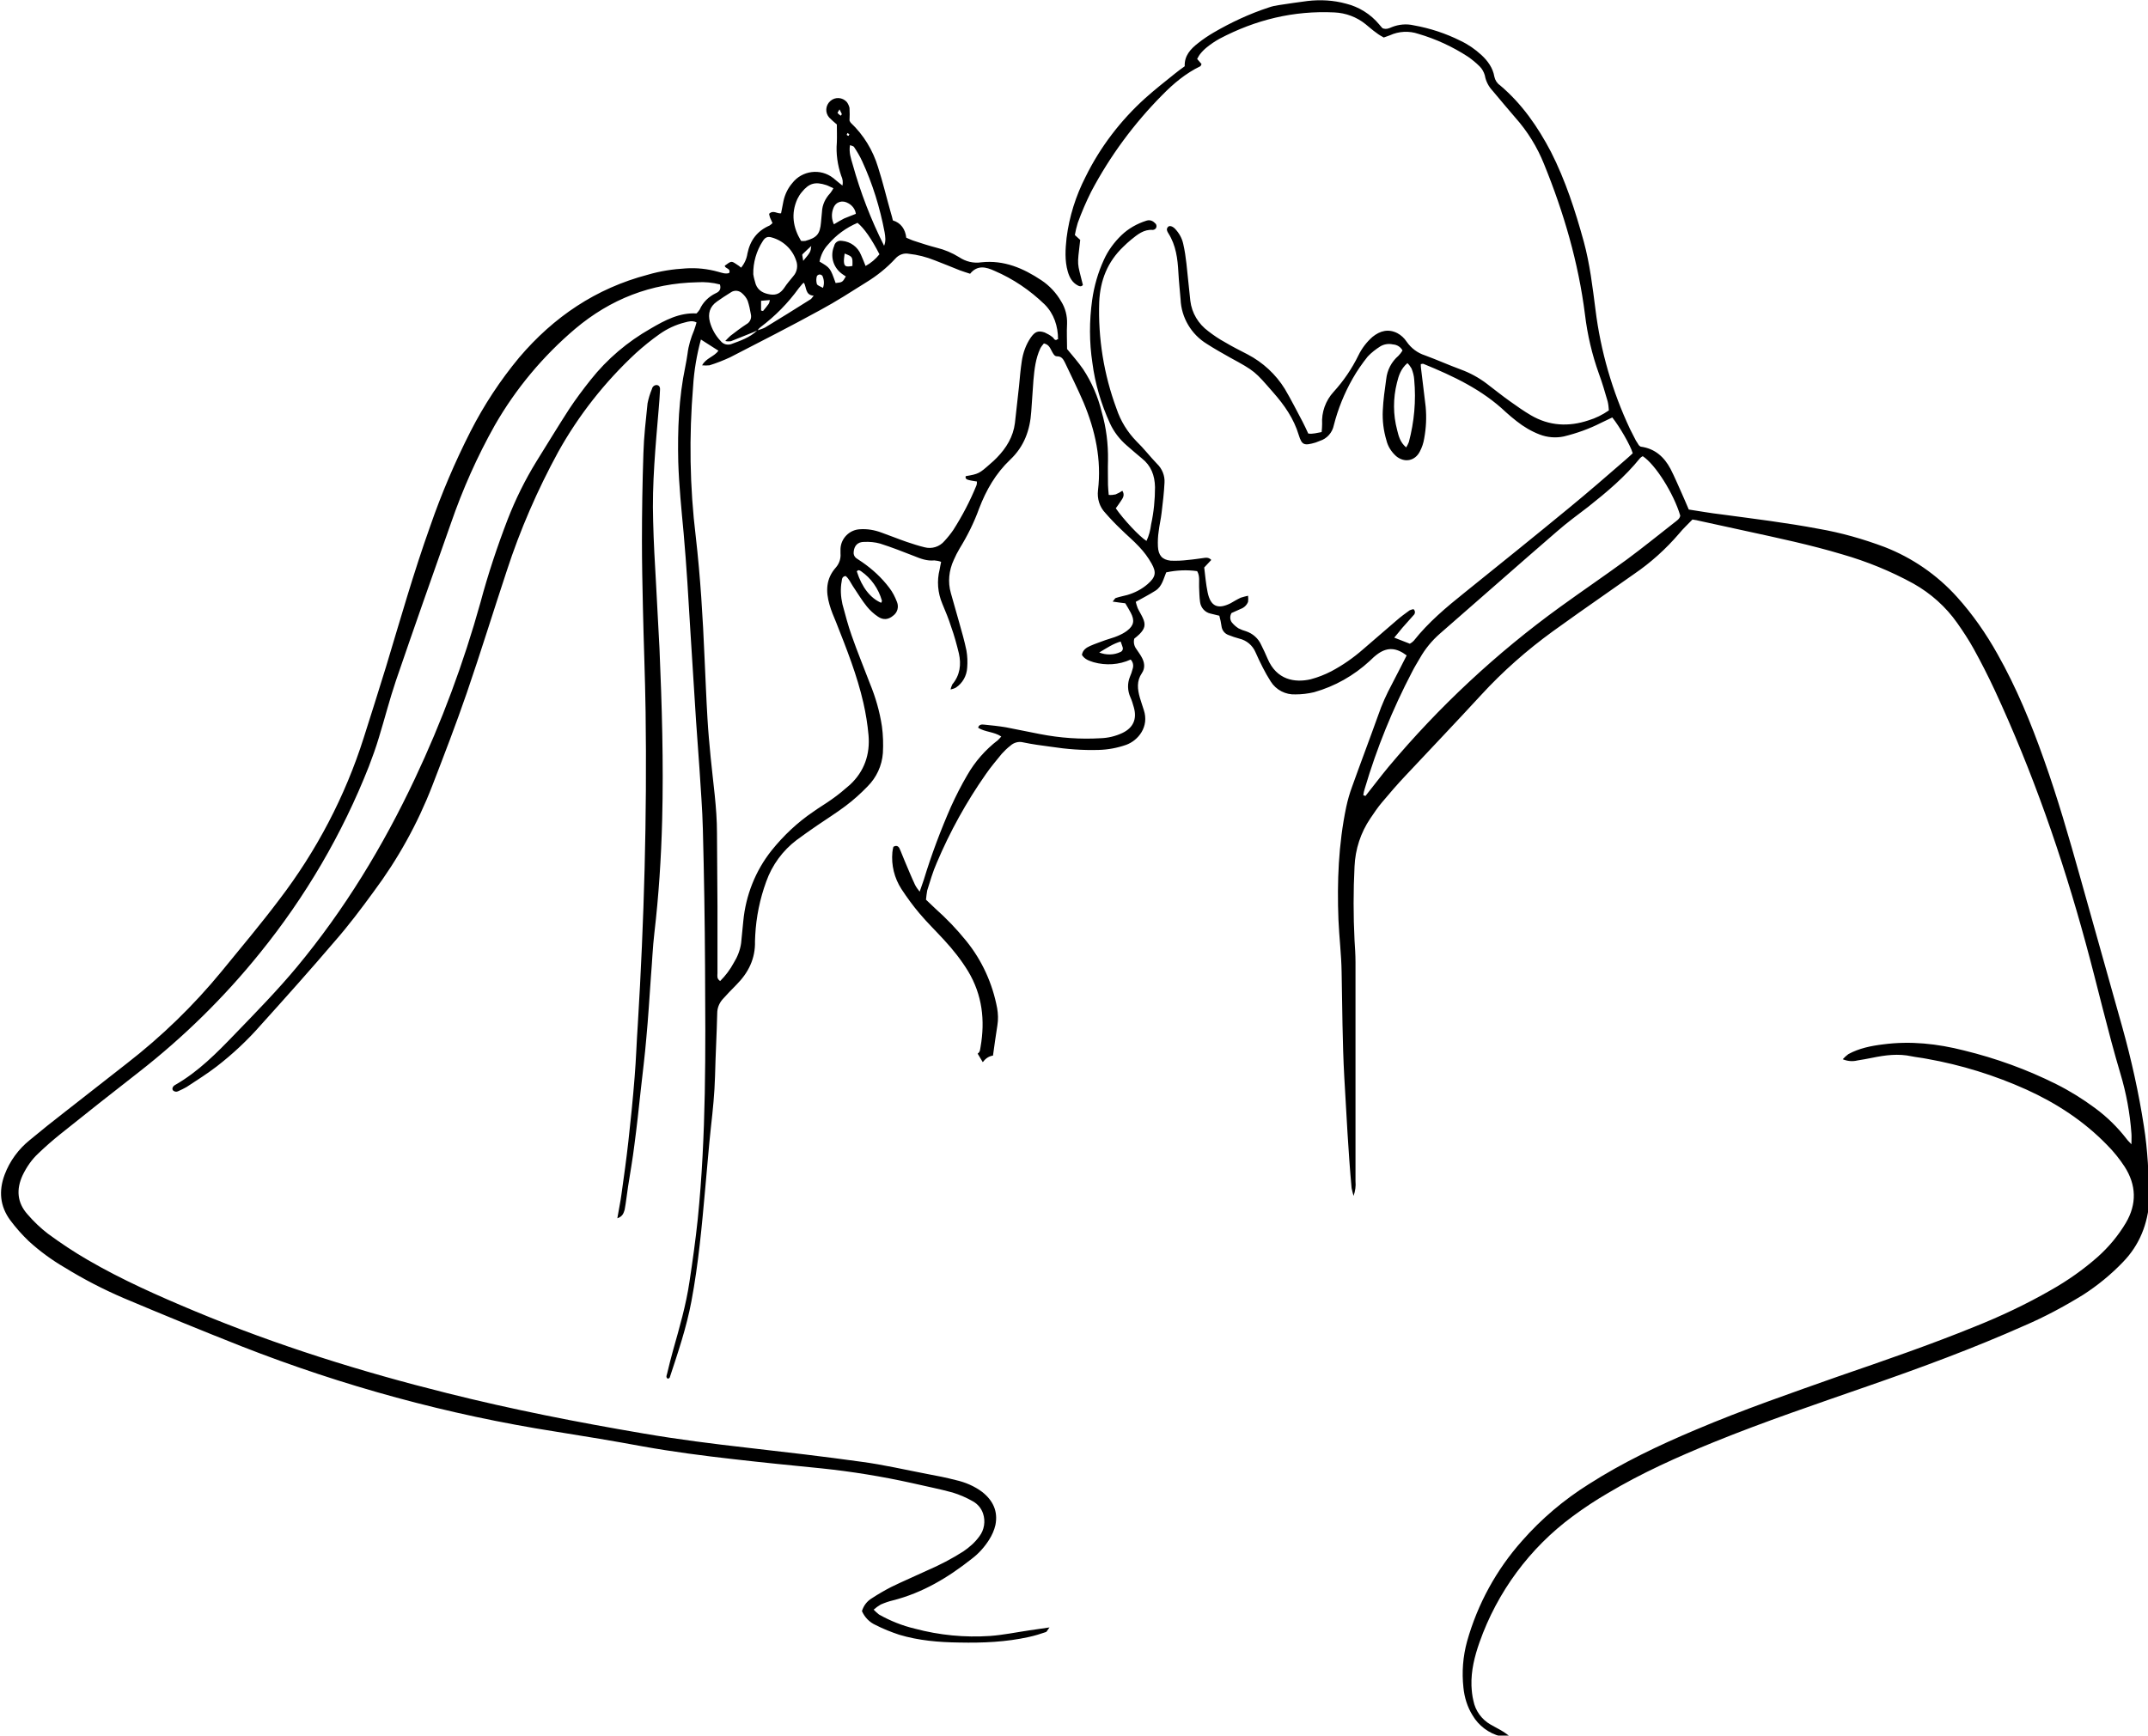 <?xml version="1.0" encoding="utf-8"?>
<!-- Generator: Adobe Illustrator 21.0.0, SVG Export Plug-In . SVG Version: 6.00 Build 0)  -->
<svg version="1.1" id="图层_1" xmlns="http://www.w3.org/2000/svg" xmlns:xlink="http://www.w3.org/1999/xlink" x="0px" y="0px"
	 viewBox="0 0 881.7 712.6" style="enable-background:new 0 0 881.7 712.6;" xml:space="preserve">
<title>资源 6</title>
<path id="图层_2" d="M880,462.3c-2.1-13.6-5.1-27.1-8.8-40.4c-5.8-20.8-11.7-41.5-17.5-62.3c-4.5-16-9.1-32-14.7-47.7
	c-5.3-15-11.3-29.6-19.1-43.4c-4.7-8.4-10.2-16.3-16.6-23.4c-8.2-9.1-18.4-16.1-29.7-20.5c-8.8-3.3-17.9-5.9-27.2-7.5
	c-13.2-2.5-26.5-4.1-39.8-5.9c-4.4-0.5-8.8-1.3-13.4-2c-1-2.3-1.9-4.5-2.9-6.7c-1.5-3.3-2.9-6.7-4.6-10c-2.6-4.9-6.4-8.3-12.1-9.1
	c-0.3,0-0.5-0.3-0.9-0.6c-0.3-0.6-0.8-1.2-1.2-1.9c-0.8-1.5-1.6-3.1-2.4-4.7c-7.3-15.5-12.1-32.1-14.2-49.1
	c-1.2-9.3-2.3-18.7-4.8-27.9c-3.5-12.7-7.5-25.1-13.5-36.9C631.2,52,624.7,42.6,615.7,35c-1.2-0.8-2-2.1-2.3-3.5
	c-0.6-3.6-2.7-6.5-5.3-8.9s-5.5-4.4-8.7-5.9c-6-3-12.4-5.1-19.1-6.3c-3-0.7-6.1-0.4-8.9,0.7c-1.2,0.5-2.3,1.1-3.9,0.5
	c-0.4-0.4-0.9-1-1.4-1.6c-3.5-4.2-8.3-7.2-13.6-8.5c-5.1-1.4-10.4-1.7-15.7-1.1c-4,0.5-7.9,1.1-11.9,1.7c-1.4,0.2-2.8,0.5-4.2,1
	c-7.9,2.6-15.4,6.1-22.6,10.3c-2.2,1.3-4.3,2.7-6.3,4.3c-3.1,2.4-5.7,5.2-5.5,9.5c-1.5,1.1-2.8,2-4,3c-4.1,3.3-8.3,6.6-12.2,10.1
	c-10.1,9.1-18.5,20.1-24.5,32.3c-4,7.8-6.7,16.3-7.8,25.1c-0.5,4.6-0.8,9.3,0.5,13.8c0.7,2.4,1.8,4.5,4.1,5.7
	c0.7,0.4,1.5,0.6,2.1-0.2c-2.4-9.8-2.4-7.2-1.1-18.5l-2.2-2c0.3-1.7,0.7-3.4,1.2-5c1.6-4.4,3.4-8.6,5.5-12.8
	c7.7-14.6,17.6-28,29.2-39.7c4.6-4.7,9.6-8.9,15.6-11.8c0.2-0.1,0.3-0.5,0.5-0.9l-1.8-2.1c0.4-0.7,0.8-1.5,1.3-2.1
	c0.8-1,1.7-1.9,2.7-2.7c1.6-1.3,3.4-2.5,5.2-3.5C515.4,8.1,531,4.3,547.7,5.1c4.7,0.2,9.2,1.9,12.8,4.8c1.5,1.2,2.9,2.5,4.5,3.6
	c1,0.8,2.1,1.4,3,1.9c1-0.4,1.8-0.6,2.5-0.9c3.7-1.7,7.9-1.9,11.7-0.6c7.2,2.1,14.1,5.3,20.4,9.4c1.7,1.2,3.3,2.5,4.8,4
	c1,1,1.7,2.3,2.1,3.7c0.4,2.4,1.6,4.6,3.2,6.3c3.1,3.7,6.2,7.4,9.3,11c5,5.6,9,12.1,11.8,19.1c8.1,19.9,14.1,40.4,16.8,61.8
	c1,8.3,2.9,16.4,5.7,24.2c1.4,3.8,2.5,7.6,3.6,11.4c0.3,1.2,0.4,2.4,0.5,3.7c-2.6,1.8-5.4,3.2-8.4,4.1c-8.1,2.7-16.1,2.3-23.6-2.1
	c-2.9-1.7-5.6-3.6-8.4-5.6c-3.4-2.4-6.6-5-9.9-7.5c-3.2-2.4-6.7-4.3-10.5-5.7c-4.9-1.8-9.8-4-14.7-5.8c-3.1-1-5.7-3-7.5-5.6
	c-1-1.5-2.3-2.7-3.8-3.5c-3.7-1.9-7.1-1-10.2,1.5c-2.4,2.1-4.4,4.7-5.8,7.6c-2.7,5.5-6.1,10.5-10.2,15c-3.3,3.6-5,8.4-4.7,13.2
	c0,1.1-0.1,2.1-0.2,3.3c-1.9,0.3-3.6,0.9-5.5,0.6c-0.8-1.7-1.5-3.3-2.3-4.8c-2.4-4.5-4.7-9.1-7.3-13.5c-3.7-6-9-10.9-15.3-14.2
	c-3.1-1.6-6.3-3.2-9.3-5c-2.4-1.3-4.6-2.8-6.8-4.5c-4.1-3-6.8-7.5-7.4-12.5c-0.6-5.1-1-10.2-1.6-15.3c-0.3-2.7-0.7-5.4-1.3-8
	c-0.5-2.4-1.7-4.5-3.4-6.3c-1.1-1.1-2.3-1.4-2.9-0.7c-0.8,0.9-0.3,1.8,0.2,2.6c3.1,4.9,3.8,10.4,4.1,16.1c0.2,3.7,0.6,7.3,0.9,11
	c0.3,7.5,4.4,14.4,10.8,18.3c3.1,2,6.3,3.8,9.5,5.6c10.3,5.6,10.2,5.7,17.7,14.3c4.6,5.2,8.5,10.8,10.5,17.5
	c1.3,4.1,2.1,4.5,6.9,3.1c0.6-0.2,1.2-0.5,1.8-0.7c2.9-0.9,5.1-3.4,5.7-6.4c1.7-6.7,4.3-13.1,7.7-19.1c1.8-3.2,3.9-6.2,6.2-9.1
	c1.5-1.6,3.3-3,5.2-4.2c1.5-0.9,3.4-1.2,5.1-0.8c1.7,0.1,3.2,1,4,2.5c-0.5,0.8-1,1.5-1.7,2.2c-2.8,2.4-4.6,5.8-5,9.6
	c-0.6,4.3-1.2,8.5-1.4,12.8c-0.2,4.2,0.3,8.3,1.5,12.3c0.6,2.5,2,4.7,4,6.5c3.4,2.8,7.7,2,9.7-1.9c0.9-1.7,1.5-3.5,1.8-5.4
	c0.8-4.3,1-8.6,0.6-13c-0.6-5.3-1.3-10.5-1.9-15.7c-0.1-0.6-0.1-1.2-0.1-1.8c0.5-0.1,0.9-0.2,1.1-0.1c12.2,5,24,10.5,33.8,19.8
	c1.4,1.3,2.9,2.5,4.4,3.7c2.9,2.3,6.1,4.2,9.5,5.5c3.1,1.2,6.6,1.5,9.9,0.8c5.3-1.3,10.4-3.1,15.3-5.6l4.6-2.2
	c2.9,3.6,7.4,11.3,8.4,14.7c-1,0.9-2,1.9-3.1,2.8c-7.6,6.6-15.2,13.2-23,19.6c-14.2,11.7-28.5,23.2-42.9,34.8
	c-7.5,6-14.9,12.2-20.9,19.8c-0.5,0.5-1,0.9-1.6,1.2l-6.4-2.5c1.3-1.5,2.3-2.8,3.3-4c1.6-1.8,3.2-3.6,4.8-5.4
	c0.1-0.1,0.2-0.2,0.2-0.3c0.4-0.7,0.2-1.5-0.4-2c-0.6,0.1-1.1,0.3-1.6,0.5c-1.8,1.3-3.6,2.6-5.3,4.1c-4.6,3.9-9.2,8-13.8,11.9
	c-4,3.5-8.3,6.5-13,9c-2.7,1.4-5.5,2.5-8.5,3.3c-6.5,1.5-14,0.3-17.7-8.5c-0.8-1.9-1.7-3.8-2.6-5.6c-1.2-2.7-3.5-4.7-6.2-5.6
	c-1.1-0.3-2.1-0.7-3.1-1.2c-1.1-0.7-2-1.5-2.8-2.5c-0.8-1.1-0.8-2.6-0.1-3.8l3.8-1.7c1.4-0.5,2.5-1.6,3-2.9c0.1-0.8,0.1-1.6,0-2.5
	c-1,0.2-2,0.5-3,0.8c-1.5,0.7-2.8,1.5-4.2,2.3c-5.2,2.6-8.2,1.3-9.4-4.5c-0.7-3.4-1-6.9-1.4-10.2l2.9-3.1c-0.6-0.7-1.5-1-2.4-0.9
	c-2.4,0.3-4.7,0.7-7.1,0.9c-2.4,0.3-4.8,0.4-7.2,0.3c-3.5-0.4-5-2.2-5.2-5.8c-0.1-2.1,0-4.2,0.3-6.2c0.3-2.6,0.9-5,1.2-7.6
	c0.5-4.1,1-8.3,1.2-12.4c0.2-2.9-1-5.8-3.1-7.8c-2.9-3-5.4-6.3-8.4-9.2c-3.7-3.8-6.5-8.3-8.2-13.4c-5.2-14-7.6-28.9-7.1-43.8
	c0.4-8.9,3.4-16.5,9.9-22.7c1-1,2.1-2,3.2-2.9c2.6-2.1,5.2-4.3,8.9-4c0.2,0,0.3-0.1,0.5-0.1c0.2-0.1,0.3-0.2,0.5-0.3
	c0.6-0.5,0.7-1.4,0.2-2.1c-1-1.1-2.2-1.8-3.8-1.3c-3.8,1.2-7.4,3.2-10.3,6c-3,2.9-5.5,6.3-7.2,10.1c-2.4,5.2-4,10.8-4.8,16.5
	c-1.2,8.6-1.2,17.3,0.1,25.8c1.1,8.6,3.6,16.9,7.2,24.8c1.6,3.5,4,6.6,6.9,9.1c2.1,1.8,4.1,3.6,6.2,5.3c3.8,3,5.3,7,5.4,11.8
	c0,5.1-0.5,10.3-1.6,15.3c-0.3,2.4-0.9,4.7-1.9,6.8c-2.9-1.8-9.5-8.9-12.6-13.4c0.7-0.9,1.4-2,2.1-3c0.8-1.2,1.7-2.4,0.6-4.2
	c-0.9,0.6-1.8,1.1-2.8,1.5c-0.9,0.2-1.8,0.3-2.8,0.2c-0.1-1.6-0.3-2.9-0.3-4.1c0-3.4-0.1-6.7,0-10.1c0.1-6.7-0.7-13.4-2.6-19.9
	c-1.5-6.2-4.1-12.2-7.6-17.5c-2-2.9-4.3-5.5-6.6-8.3c0-3.4-0.2-6.9,0-10.4c0.1-3.2-0.7-6.4-2.4-9.1c-2-3.5-4.8-6.5-8.1-8.7
	c-7.5-5-15.4-8.4-24.7-7.4c-3.2,0.5-6.4-0.3-9.1-2.1c-2.9-1.8-6-3.1-9.3-3.9c-3.1-0.8-6.2-1.8-9.2-2.8c-1-0.3-2-0.8-3.2-1.3
	c-0.4-3.5-2.2-6.1-5.5-7.1c-0.3-1.2-0.5-2.1-0.8-3c-1.8-6.3-3.3-12.7-5.3-18.9c-2.1-6.9-5.9-13.2-11.2-18.2
	c-0.2-0.3-0.4-0.6-0.5-0.9c0.1-1.7,0.1-3.4,0-5.2c-0.2-0.9-0.6-1.7-1.1-2.4c-1.8-2-4.8-2.2-6.8-0.4s-2.2,4.8-0.4,6.8
	c1,1,2,1.9,3.1,2.8c0,2.6,0.1,5,0,7.4c-0.4,4.6,0.3,9.3,1.8,13.7c0.6,1.2,0.8,2.7,0.5,4c-1.3-1-2.2-1.8-3.2-2.6
	c-0.2-0.2-0.4-0.4-0.6-0.5c-5.2-4.1-12.8-3.1-16.8,2.1c-1.8,2.1-3,4.6-3.6,7.3c-0.3,1.7-0.7,3.4-1,5.1c-1.7,0.2-3.2-1.5-4.9,0.2
	c0.1,0.5,0.2,1.1,0.4,1.6c0.3,0.7,0.6,1.4,1,2.2c-0.4,0.4-0.8,0.7-1.2,1c-5.1,2.2-8,6.1-9.1,11.5c-0.3,2.1-1.2,4.1-2.6,5.8
	c-0.6-0.5-1.2-1-1.9-1.4c-2.1-1.4-2.1-1.4-4.8,0.6c0.1,1.3,2.6,1,1.8,3c-1.5,0.5-3-0.1-4.5-0.5c-4.3-1.2-8.8-1.7-13.3-1.4
	c-5.3,0.3-10.5,1.1-15.6,2.6c-21.3,5.6-38.6,17.3-52.8,34c-7.8,9.4-14.5,19.6-20,30.4c-6.4,12.6-11.9,25.5-16.5,38.8
	c-6.8,19-12.3,38.4-18.1,57.6c-3,9.8-6.1,19.5-9.2,29.3c-7.6,24-19.4,46.5-34.7,66.5c-7.6,10.1-15.7,19.7-23.7,29.5
	c-11.5,14-24.5,26.6-38.8,37.7c-8.4,6.6-16.9,13.2-25.3,19.8c-4.9,3.8-9.8,7.7-14.6,11.7c-4.6,3.7-8.2,8.6-10.3,14.2
	c-2.5,6.7-1.9,13,2.3,18.7c2.3,3.1,4.8,5.9,7.6,8.6c4.5,4.1,9.4,7.7,14.7,10.8c7.8,4.8,15.9,9,24.3,12.6
	c16.1,6.8,32.2,13.4,48.4,19.8c41.6,16.3,84.8,28.1,128.9,35c12,1.9,24,3.9,35.9,6.1c12.3,2.2,24.6,3.8,37,5.2
	c12.1,1.4,24.2,2.6,36.3,3.8c12.4,1.3,24.7,3.3,36.9,6c5.6,1.3,11.3,2.4,16.8,3.9c2.9,0.9,5.7,2.1,8.3,3.6c2,1.1,3.5,2.9,4.2,5
	c1.1,3.2,0.5,6.8-1.5,9.4c-1.8,2.5-4.1,4.5-6.6,6.2c-4.7,3-9.7,5.6-14.8,7.8c-4.9,2.3-9.9,4.4-14.8,6.8c-2.7,1.4-5.3,2.9-7.9,4.6
	c-2,1.2-3.4,3-4.1,5.3c1.1,2.5,3.1,4.6,5.6,5.7c3.1,1.6,6.4,2.9,9.7,4c8,2.4,16.3,3.1,24.7,3.2c9.6,0.2,19.2-0.2,28.6-2.3
	c2.3-0.5,4.6-1.2,6.9-2c0.4-0.1,0.6-0.8,1.5-1.9l-8.3,1.2c-5.4,0.8-10.7,1.9-16.1,2.3c-10.4,0.7-20.8-0.3-30.9-3
	c-5.1-1.2-10.1-3.2-14.7-5.8c-0.8-0.6-1.5-1.3-2.2-2c0.9-0.8,1.9-1.5,2.9-2.1c1.6-0.7,3.3-1.3,5-1.7c12.2-3.1,22.7-9.4,32.4-17.1
	c2.8-2.1,5.2-4.8,7.1-7.8c1.2-1.9,2.1-3.9,2.6-6.1c1.1-5.6-1-10-5.4-13.5c-3.2-2.4-6.9-4-10.9-4.9c-3.9-1-7.8-1.8-11.7-2.5
	c-8.9-1.7-17.9-3.8-26.9-5c-15.7-2.2-31.4-4-47.1-5.8c-14.1-1.6-28.3-3.4-42.3-5.8c-27.1-4.6-54.1-9.9-80.8-16.6
	c-35.3-8.8-69.8-19.6-103.4-33.6c-15.1-6.3-30-12.9-44.1-21.1c-5.7-3.3-11.1-6.9-16.4-10.8c-3-2.3-5.8-5-8.3-7.9
	c-4.3-4.8-4.7-10.3-2-16.1c1.6-3.3,3.7-6.4,6.4-8.9c2.9-2.8,5.9-5.4,9-7.9c10.7-8.6,21.5-17.1,32.4-25.6
	c18.3-14.3,34.9-30.6,49.5-48.7c18.8-23.2,33.9-49,44.8-76.7c1.5-3.9,2.9-7.8,4.1-11.8c2.4-7.8,4.4-15.7,7-23.4
	c7.4-21.6,15-43.2,22.6-64.7c4.8-13.9,10.8-27.4,18-40.2c8.6-15,19.8-28.4,33-39.6c14.5-12.2,31.1-18.7,50.1-19.1
	c3.1-0.2,6.3,0.1,9.3,0.9c0.6,2-0.3,3-1.7,3.6c-2.9,1.4-5.3,3.7-6.6,6.7c-0.4,0.6-0.8,1.1-1.3,1.6c-7-0.4-13,2.8-18.8,6.2
	c-9.5,5.4-17.9,12.5-24.7,21.1c-3.1,3.9-6.1,7.9-8.8,12c-4.6,7.1-9,14.4-13.5,21.6c-4.6,7.5-8.5,15.4-11.7,23.6
	c-4.3,11.2-8.1,22.6-11.2,34.2c-6.9,24.8-15.9,49-26.9,72.3c-13.1,27.8-28.9,53.8-48.5,77.4c-8,9.6-16.7,18.5-25.4,27.5
	c-7.5,7.8-15,15.4-24.4,20.8c-1.2,0.6-1.5,1.7-1,2.3c0.6,0.6,1.5,0.7,2.2,0.3c1.2-0.5,2.3-1.1,3.4-1.7c4.1-2.7,8.4-5.4,12.3-8.4
	c6.6-5.1,12.7-10.8,18.2-17.1c10.2-11.3,20.3-22.6,30.2-34.2c5.7-6.5,10.9-13.4,16-20.4c10-13.4,18.1-28,24.1-43.5
	c4.9-12.7,9.8-25.4,14.2-38.2c5.7-16.6,10.9-33.5,16.4-50.1c5.5-16.9,12.6-33.2,21.1-48.8c8.4-15.1,19.2-28.8,31.9-40.6
	c3.1-2.8,6.3-5.4,9.7-7.8c3.1-2.2,6.7-3.9,10.4-4.8c1.5-0.4,3.1-0.9,4.8,0c-0.3,1.1-0.6,2.1-1,3.2c-1.3,3.1-2.3,6.3-2.7,9.7
	c-0.2,1.7-0.6,3.5-0.9,5.2c-2.7,12.9-3.2,26-2.9,39.1c0.3,9.8,1.3,19.5,2.2,29.2c1.2,13.5,2,27.1,2.8,40.7
	c0.8,12.1,1.5,24.3,2.3,36.4c0.4,6.5,1,13.1,1.4,19.6c0.5,8.3,1.2,16.6,1.4,24.9c0.5,18.9,0.8,37.8,0.9,56.6
	c0.2,34.6,0.5,69.1-3,103.6c-0.9,8.6-2.1,17.1-3.4,25.7c-1.4,9.5-4.1,18.8-6.7,28c-0.9,3.2-1.7,6.5-2.5,9.8c-0.2,0.7-0.6,1.5,0.4,2
	c0.3-0.2,0.6-0.3,0.7-0.5c3.4-10.3,6.9-20.6,8.9-31.3c2.9-15.4,4.3-31,5.7-46.6c0.8-8.3,1.4-16.6,2.3-24.8c0.8-7,1.5-14,1.7-21
	c0.2-8.6,0.7-17.3,0.9-25.9c0-2.1,0.8-4.1,2.2-5.7c1.8-2,3.7-4,5.6-5.9c5-5,7.9-10.8,7.7-18c0-0.8,0.1-1.6,0.1-2.4
	c0.4-7.5,1.9-14.9,4.5-22c2.4-6.8,6.8-12.8,12.5-17.1c2.8-2.1,5.7-4.1,8.6-6.1c3.8-2.6,7.8-5.1,11.5-7.9c3.2-2.4,6.2-5.1,9-8
	c3.7-3.7,5.9-8.5,6.3-13.7c0.2-3.7,0.1-7.4-0.4-11c-0.9-6-2.6-11.9-4.9-17.5c-2.5-6.6-5.2-13.1-7.5-19.7c-1.5-4.2-2.6-8.5-3.8-12.9
	c-0.7-3.1-0.9-6.4-0.3-9.5c0.1-0.9,0.2-1.9,1.6-2.1c1.4,1.1,2,2.7,3,4.2c1.9,2.8,3.6,5.7,5.7,8.3c1.3,1.6,2.8,3,4.6,4.2
	c2.2,1.5,4.3,1.2,6.2-0.4c1.8-1.3,2.4-3.6,1.6-5.6c-0.8-2.1-1.8-4.1-3.2-5.9c-3.1-4.1-6.9-7.6-11.1-10.5c-0.8-0.5-1.6-1.1-2.4-1.6
	c-0.8-0.6-1.2-1.5-1.1-2.5c0.2-2.6,1.6-4.2,4.3-4.2c2.2-0.1,4.5,0.1,6.6,0.7c4.7,1.5,9.3,3.3,13.9,5.1c2.7,1.1,5.3,2.1,8.3,1.8
	c0.9,0.1,1.9,0.2,2.8,0.6c-0.3,1.2-0.4,2.2-0.6,3.1c-1.2,4.7-0.8,9.6,1.1,14.1c1.3,3.1,2.6,6.2,3.6,9.4c1.3,3.6,2.3,7.3,3.2,11
	c1,4.5,0.5,8.9-2.7,12.7c-0.3,0.7-0.6,1.4-0.7,2.1c0.8-0.2,1.5-0.4,2.2-0.8c2.7-1.8,4.4-4.8,4.6-8.1c0.2-2.4,0.1-4.8-0.3-7.1
	c-0.8-3.9-1.9-7.7-3-11.6c-1.1-4-2.3-8-3.4-12c-1.3-4.5-0.8-9.3,1.2-13.6c0.7-1.6,1.5-3.2,2.4-4.7c3.2-5.2,5.9-10.6,8-16.4
	c2.9-7.6,6.8-14.4,12.8-20.1c5.7-5.4,8.1-12.1,8.6-19.7c0.3-4.3,0.6-8.6,0.9-12.9c0.4-4.5,0.9-8.9,2.8-13c0.4-0.8,1-1.5,1.5-2.1
	c2.2,0.5,2.6,2.1,3.4,3.5c0.5,0.8,0.9,1.8,2,1.8c1.8,0,2.5,1.1,3.2,2.5c2.6,5.5,5.3,10.9,7.7,16.5c4.8,11.5,7.4,23.4,5.9,36
	c-0.4,3.4,0.6,6.8,3,9.3c2,2.3,4.1,4.5,6.3,6.6c2.5,2.5,5.2,4.7,7.6,7.3c2,2.1,3.7,4.4,5.1,6.9c2.1,3.7,1.6,5.6-1.6,8.4
	c-2.4,2.1-5.3,3.6-8.4,4.5c-1.5,0.4-3.1,0.7-4.6,1.2c-0.5,0.1-0.7,0.8-1.4,1.5l2.8,0.4l2.4,0.3c0.8,1.4,1.6,2.6,2.2,3.8
	c1.7,3.2,1.4,5.3-1.5,7.5c-1.2,0.9-2.4,1.5-3.8,2.1c-1.6,0.7-3.3,1.1-5,1.7c-2.1,0.8-4.3,1.5-6.3,2.4c-1.6,0.7-3.1,1.7-3.4,3.7
	c1.2,1.9,3,2.4,4.8,3c5,1.4,10.4,1.1,15.2-1.1c1,1,1.3,2.5,0.8,3.9c-0.3,1.1-0.6,2.1-1.1,3.2c-1.1,2.7-1,5.7,0.2,8.4
	c0.6,1.3,1,2.7,1.4,4.1c1.4,4.9-0.3,8.5-4.8,10.6c-2.8,1.3-5.8,2-8.8,2.1c-8.3,0.5-16.7-0.1-24.9-1.7c-4.7-0.9-9.4-1.9-14.1-2.8
	c-3-0.5-6-0.8-9-1.1c-0.9-0.1-2,0-2.3,1.3c2.8,1.8,6.5,1.6,9.5,3.6c-0.4,0.5-0.9,1-1.4,1.5c-5.1,3.9-9.4,8.8-12.6,14.4
	c-2.4,4.1-4.6,8.4-6.6,12.8c-4.3,9.8-8.1,19.9-11.2,30.1c-0.5,1.5-1,2.9-1.7,4.9c-0.7-0.9-1.4-1.8-1.9-2.8c-1.5-3.2-2.8-6.4-4.2-9.7
	c-0.8-1.8-1.4-3.6-2.2-5.3c-0.5-1-1.4-1.3-2.5-0.6c-0.2,0.7-0.3,1.5-0.4,2.2c-0.5,5.3,0.8,10.6,3.7,15.1c2.3,3.5,4.7,6.8,7.4,10
	c3.2,3.8,6.8,7.3,10.1,10.9c3.7,4,7.1,8.3,9.9,12.9c5.8,9.7,7,20.1,5.1,31c-0.2,0.9-0.1,2.1-1.2,2.8c0.7,1.2,1.4,2.3,2.1,3.5
	c0.1-0.1,0.1-0.2,0.2-0.2c1-1.4,2.5-2.3,4-2.5c0.6-4.1,1.1-8.2,1.8-12.4c0.4-2.4,0.3-4.8-0.1-7.1c-1.9-10.1-6.2-19.6-12.7-27.6
	c-3.8-4.7-8-9.1-12.6-13.2c-1.3-1.2-2.5-2.4-3.9-3.7c0.1-1.3,0.3-2.6,0.5-3.8c1.2-3.8,2.3-7.7,3.9-11.3
	c5.4-12.8,12.2-25.1,20.2-36.5c2-2.9,4.3-5.6,6.5-8.3c1.1-1.2,2.2-2.3,3.5-3.3c1.4-1.3,3.4-1.9,5.3-1.4c3.8,0.8,7.6,1.3,11.4,1.8
	c6.5,1,13,1.5,19.6,1.3c3.8-0.1,7.6-0.8,11.3-2.1c4.9-1.8,9.5-7.4,7.2-14.3c-0.5-1.6-1.1-3.3-1.6-5c-1-3.5-1.4-6.9,0.8-10.1
	c1.5-2.2,1.1-4.6-0.2-6.8c-0.6-1.1-1.4-2.1-2.1-3.2c-0.9-1.2-1.2-2.8-0.8-4.2c0.6-0.5,1.4-1.1,2.1-1.8c2.3-2.3,2.7-4,1.3-6.9
	c-0.6-1.3-1.4-2.5-2-3.8c-0.3-0.8-0.6-1.7-0.8-2.6c2.9-1.6,5.6-3,8.1-4.6c2.7-1.7,3.3-4.9,4.4-7.5c4.2-0.9,8.5-1.1,12.7-0.5
	c1.2,2,0.7,4.4,0.8,6.5c0.1,2.1,0.1,4.2,0.4,6.2c0.3,2.3,2,4.2,4.2,4.7c1.2,0.3,2.4,0.6,3.7,0.9c0.4,1.4,0.7,2.9,0.9,4.3
	c0.2,1.6,1.2,3,2.8,3.6c1.5,0.6,3,1.1,4.5,1.5c3,0.7,5.5,2.8,6.7,5.7c0.9,2.1,1.9,4.1,2.9,6.1s2.1,3.9,3.3,5.8
	c2.2,3.5,6.1,5.5,10.2,5.3c2.5,0,5.1-0.3,7.6-0.9c8.5-2.4,16.3-6.8,22.8-12.8c1.1-1.1,2.3-2.2,3.6-3.1c3.8-2.6,7.4-2.4,11.6,0.8
	c-2,3.9-4,7.9-6.1,11.9c-2.2,4.1-4.1,8.3-5.6,12.7c-3.5,9.8-7.2,19.5-10.7,29.3c-1,2.7-1.8,5.5-2.4,8.3c-3.2,15.3-3.8,30.8-3.2,46.3
	c0.3,7.2,1.2,14.3,1.3,21.5c0.3,14.4,0.3,28.8,1.1,43.2c0.9,15.2,1.6,30.3,3,45.5c0.2,1.1,0.5,2.1,0.8,3.2c0.7-1.9,1-4,0.8-6.1
	c0-29.9,0-59.8,0-89.8c0-3-0.2-6.1-0.4-9.1c-0.5-10.1-0.5-20.2,0-30.2c0.3-7.1,2.5-13.9,6.5-19.8c1.5-2.2,3-4.5,4.8-6.6
	c3.1-3.7,6.2-7.3,9.5-10.8c10.4-11.1,20.9-22.1,31.2-33.3c8.9-9.7,18.8-18.4,29.4-26.1c3.5-2.5,7-5,10.5-7.5
	c7.6-5.3,15.2-10.7,22.8-16c6.9-4.7,13.1-10.3,18.5-16.6c1.7-2.1,3.7-3.9,5.5-5.8c0.9,0.2,1.6,0.2,2.2,0.4l19.7,4.3
	c13.3,2.9,26.6,5.7,39.6,9.6c10.1,2.9,19.9,6.9,29.2,12c7.1,4,13.3,9.5,18,16.2c2.4,3.4,4.7,6.9,6.7,10.5c3.1,5.6,6,11.3,8.7,17.1
	c15.5,33.4,27.6,68.1,37.3,103.7c4.9,17.9,9,36,14.3,53.8c2.4,8,3.9,16.2,4.5,24.5c0.1,1.2,0,2.4,0,4.4c-1-1.1-1.6-1.6-2-2.2
	c-3.7-4.8-8.1-9.1-13-12.7c-5-3.7-10.3-7-15.9-9.8c-12-6-24.7-10.6-37.8-13.8c-11-2.8-22-4-33.3-2.5c-4.9,0.6-9.8,1.6-14.2,4
	c-0.8,0.6-1.6,1.3-2.3,2.1c1.9,0.8,4,1,6,0.5c2-0.3,4.1-0.7,6.1-1.1c5.4-1.1,10.7-1.8,16.2-0.6c2,0.4,4.1,0.6,6.1,1
	c14.2,2.5,28,6.8,41.1,12.7c12.3,5.6,23.5,12.9,33,22.7c2.7,2.7,5.1,5.7,7.2,8.9c4.8,7.5,5.1,15.3,0.5,23.1c-3.1,5.2-7,9.9-11.6,14
	c-5.9,5.2-12.3,9.7-19.2,13.6c-10.1,5.8-20.7,10.8-31.5,15.1c-18.2,7.4-36.8,13.8-55.4,20.2c-19.8,7-39.5,13.8-58.8,22
	c-15.2,6.4-30.1,13.5-44,22.4c-10.2,6.4-19.4,14.2-27.3,23.2c-10.6,11.9-18.3,26-22.6,41.3c-1.7,6.2-2.2,12.6-1.5,19
	c0.4,4,1.6,7.9,3.7,11.3c2.5,4.3,6.7,7.5,11.6,8.7c1.2,0.1,2.4,0.1,3.6-0.1c-1.4-1-2-1.5-2.7-1.9c-1.6-1-3.3-1.8-5-2.8
	c-3.7-2.1-6.3-5.7-7.1-9.8c-0.5-2-0.7-4.1-0.8-6.2c-0.2-6.2,1.3-12.1,3.3-17.8c7.3-20.7,20.6-38.7,38.2-51.7
	c4.6-3.4,9.4-6.6,14.4-9.5c13.9-8.3,28.6-14.9,43.6-21c20.9-8.5,42.3-15.7,63.5-23.1c21.6-7.5,43-15.4,63.9-24.7
	c8.4-3.6,16.4-7.9,24.2-12.7c5.9-3.8,11.4-8.3,16.3-13.4c6.9-7.1,10.2-15.7,10.9-25.5C882,482.4,881.6,472.2,880,462.3z
	 M578.3,181.5c-0.3,0.8-0.7,1.5-1.1,2.2l0,0c-2.5-2.1-3.1-4.7-3.7-7.1c-1.7-6.4-1.7-13-0.1-19.4c0.7-2.9,1.6-5.8,4.3-8.1
	c0.7,0.6,1.2,1.4,1.7,2.2c0.6,1.5,1,3,1.1,4.6C581.3,164.6,580.5,173.2,578.3,181.5z M345.1,47.5c-0.5-0.3-0.9-0.7-1.3-1.1
	c-0.1-0.1,0.4-0.7,0.8-1.5l0,0c0.3,0.6,0.6,1.2,0.9,1.8C345.6,47,345.3,47.3,345.1,47.5z M353.4,234.5c4.2,2.9,7.2,7.2,8.6,12.1
	c0.1,0.2-0.2,0.6-0.3,0.9l0,0c-4.4-1.9-7.9-6.3-10-12.9C352.3,233.8,352.9,234.2,353.4,234.5z M348.9,59.6c0.8,0.3,1.5,0.4,1.7,0.8
	c1.2,1.8,2.4,3.8,3.3,5.8c4.3,9.3,7.3,19.1,9.2,29.1c0.3,1.8,0.6,3.7-0.2,5.6c-5.4-10.7-9.7-21.9-12.9-33.4
	C349.3,65.1,348.4,62.6,348.9,59.6z M345.7,98.9h-0.1c-1.5-0.3-2.9,0.6-3.2,2.1c-1.7,4-0.5,8.5,2.9,11.2c0.6,0.5,1.3,0.9,1.9,1.3
	c-1.4,2.4-1.4,2.4-4.2,2.7c-2.2-6.2-2.2-6.2-6.6-8.8c0.5-2.6,1.7-5.1,3.5-7c3.3-3.9,7.4-6.9,12.1-8.9c2.7,2.2,5.7,6.5,9,12.9
	c-1.6,2-3.5,3.6-5.7,4.8c-0.7-1.7-1.2-3.1-1.9-4.6C352.1,101.4,349.1,99.2,345.7,98.9z M349.9,109.2c-2.8,0.5-3.4,0.2-3.5-2
	c0-1,0.2-2.1,0.3-3.1C350,105.4,350,105.4,349.9,109.2z M337.8,118.2c-1-0.6-2.2-0.9-2.5-1.6c-0.3-1.1-0.3-2.2,0-3.2
	c0.1-0.3,0.7-0.7,1.1-0.7c0.5,0,0.9,0.2,1.2,0.6C338.3,114.9,338.4,116.6,337.8,118.2z M347.9,54.6c0.2,0.2,0.6,0.4,0.7,0.5
	s-0.2,0.4-0.3,0.7c-0.2-0.1-0.6-0.2-0.7-0.4C347.5,55.2,347.8,54.8,347.9,54.6z M348.3,83.5c1.6,0.9,2.8,2.5,3,4.3
	c-1.7,0.7-3.4,1.3-4.8,1.9c-1.4,0.7-2.7,1.5-4.2,2.4c-1-2.1-1.1-4.5-0.2-6.7C343.1,82.8,345.8,82,348.3,83.5z M327.3,81.7
	c0.5-1,1.1-2,1.8-2.8c3-3.7,5.5-4.4,10.1-2.9c0.9,0.3,1.7,0.8,2.9,1.3c-0.4,0.7-0.8,1.4-1.3,2c-2,2.1-3.3,4.8-3.4,7.7
	c-0.1,1.4-0.3,2.8-0.4,4.3c-0.4,4.8-1.7,6.3-6.4,7.6c-0.6,0.1-1.2,0.1-1.8,0C325.5,93.4,324.6,87.7,327.3,81.7z M327.9,118.3
	c0.5-0.6,1-1.2,1.5-1.8c0.2-0.2,0.4-0.3,0.6-0.4c1.1,1.9,0.5,5.1,4,5.3c-0.7,0.8-0.9,1.3-1.3,1.5c-6.2,3.9-12.4,7.8-18.7,11.6
	c-1,0.5-2,0.8-3,1.1c0.3-0.5,0.7-0.9,1.2-1.3C318.2,129.8,323.5,124.4,327.9,118.3z M312.4,127.5v-4l3.6-0.3
	c-0.1,0.6-0.2,1.1-0.5,1.6c-0.7,1-1.5,1.9-2.3,2.9L312.4,127.5z M329.3,104.7c0-0.2,0.1-0.3,0.2-0.4c1.1-1.1,2.2-2.1,3.5-3.3
	c-0.3,2.5-0.3,2.5-3.3,6.1C329.5,105.9,329.4,105.3,329.3,104.7z M313.1,99c1-1.6,2-2,3.7-1.5c4.7,1.3,8.5,4.9,10,9.5
	c0.8,2.1,0.4,4.6-1.1,6.3c-1.3,1.6-2.7,3.2-3.8,4.9c-1.4,2-3,3.1-5.7,2.7s-5-1.5-6-4.2c-0.4-1.4-0.8-2.7-1-4.1
	C309.1,107.8,310.5,103,313.1,99z M294.3,123.8c1.8-1.3,3.7-2.5,5.6-3.7c1.5-1.1,3.5-0.9,4.8,0.4c0.9,0.8,1.7,1.8,2.2,3
	c0.6,1.8,1,3.7,1.3,5.5c0.4,1.6-0.3,3.3-1.8,4.1c-2.3,1.5-4.4,3.1-6.6,4.8c-0.7,0.7-1.4,1.3-2.1,2.1c0.8,0.2,1.5,0.2,2.3,0.1
	c2.5-1,5-2,7.5-3c1.1-0.4,2.2-0.9,3.3-1.4c-3,2.9-6.9,4.2-10.7,5.6c-1.6,0.5-3.3,0-4.3-1.3c-2.1-2.2-3.6-4.9-4.4-7.8
	C290.5,128.8,291.3,125.9,294.3,123.8z M433.8,139.5c-1,0.4-1.2-0.7-1.8-1.1c-1-0.8-2.1-1.4-3.2-1.9c-2.7-0.9-4-0.3-5.7,2.1
	c-2,2.9-3.2,6.3-3.7,9.8c-0.5,3.3-0.8,6.7-1.1,10c-0.6,5.1-1.1,10.2-1.7,15.3c-0.7,5.6-3.5,10.2-7.4,14.2c-0.9,0.9-1.8,1.8-2.8,2.6
	c-4.4,3.9-4.7,4.1-10,5c-0.3,1.1,0.5,1.4,1.3,1.6c1.1,0.3,2.2,0.4,3.3,0.6c0,0.5,0,1.1-0.2,1.6c-2.6,6.4-5.8,12.5-9.5,18.3
	c-1.1,1.6-2.3,3.1-3.6,4.5c-2,2.4-5.2,3.4-8.2,2.6c-2.5-0.6-4.9-1.4-7.3-2.2c-3.5-1.2-6.9-2.6-10.3-3.8c-2.9-1.1-5.9-1.6-8.9-1.4
	c-4.3,0.2-7.8,3.7-8,8c0,0.6,0,1.3,0,1.9c0.2,2.1-0.5,4.2-1.9,5.8c-4.1,4.6-4.2,9.8-2.6,15.3c0.7,2.5,1.7,4.8,2.7,7.2
	c4.3,10.9,8.6,21.7,11.2,33.1c1,4.4,1.7,8.8,2.1,13.2c0.7,7.9-1.7,14.9-7.6,20.4c-2.4,2.1-4.9,4.2-7.5,6c-2.5,1.8-5.1,3.3-7.6,5.1
	c-6.5,4.4-12.2,9.8-17.1,15.9c-6.6,8.3-10.6,18.4-11.6,29c-0.3,3.1-0.6,6.1-0.9,9.1c-0.4,2.8-1.5,5.6-3,8c-1.5,2.8-3.4,5.3-5.6,7.5
	c-1.5-1-1.1-2.2-1.1-3.2v-27.4c0-10.1-0.2-20.2-0.2-30.2c0-10.4-1.6-20.7-2.6-31.1c-0.5-5.3-1-10.5-1.3-15.8
	c-0.5-8.3-0.8-16.6-1.2-24.9c-0.7-16.6-1.7-33.2-3.6-49.8c-2.5-20.5-2.8-41.2-1.1-61.8c0.4-6.5,1.5-12.9,3.2-19.2l7.2,4.6
	c-1.8,2.5-5.1,3-6.7,6c1,0.1,2,0.1,3,0c2.9-0.9,5.7-2,8.5-3.3c12.4-6.4,24.8-12.7,37-19.4c6.5-3.5,12.7-7.5,18.9-11.4
	c4.4-2.7,8.4-5.9,11.9-9.7c1.4-1.6,3.5-2.4,5.5-2c3.7,0.4,7.2,1.3,10.7,2.7c3.4,1.3,6.8,2.7,10.3,4.1c1.3,0.5,2.7,0.9,4.2,1.4
	c3-3.7,6.5-2.8,10-1.2c7.7,3.3,14.6,8,20.6,13.8c3.8,3.8,5.5,8.9,5.5,14.4C434.1,139.2,433.9,139.3,433.8,139.5z M459.9,267.7
	c-2.7,1.3-5.9,1.3-8.7,0.2c3.2-1.9,5.7-3.6,8.8-4.5c0.3,0.9,0.6,1.6,0.8,2.3C461.1,266.5,460.7,267.4,459.9,267.7z M687.1,214.7
	c-6.4,5-12.8,10.2-19.3,15c-9,6.6-18.3,12.9-27.4,19.5c-26.1,18.9-49.7,40.9-70.4,65.6c-1.7,2-3.2,4-4.8,6s-3.1,4-4.7,6l-0.9-0.3
	l0,0c0.1-0.9,0.3-1.8,0.6-2.7c4.9-16.6,11.4-32.6,19.4-47.9c1-2,2.2-3.9,3.3-5.8c2.1-3.7,4.9-7.1,8.1-9.9c16.1-14,32-28.1,48.1-42
	c4.1-3.6,8.5-6.8,12.8-10.1c7.7-6.1,15.1-12.3,21.3-20c0.3-0.3,0.7-0.6,1.1-0.8c5.2,3.4,12.7,15.3,15.4,24.4
	C689.5,213.1,688.2,213.8,687.1,214.7z M253.4,500.2c0.6-3.7,1.3-6.8,1.7-9.9c1-7.1,2-14.3,2.8-21.4c1-8.9,1.9-17.8,2.6-26.7
	c0.6-7.2,0.8-14.4,1.3-21.5c2.6-42.8,3.8-85.6,3.2-128.5c-0.2-14.2-0.8-28.5-1.1-42.7c-0.2-9.1-0.4-18.2-0.4-27.4
	c0-12,0.2-24,0.6-36c0.2-6.9,1-13.7,1.7-20.5c0.4-2,1-4,1.8-5.9c0.2-1,1.1-1.7,2.1-1.6c1.2,0.2,1.3,1.3,1.2,2.3
	c-0.1,2.4-0.3,4.8-0.5,7.2c-1.3,15.5-2.8,30.9-2.3,46.4c0.2,8.6,0.7,17.3,1.2,25.9c0.4,8.8,1,17.6,1.4,26.3c1,23.5,1.7,47,1.1,70.5
	c-0.4,15.5-1.4,31-3.2,46.4c-0.7,5.9-0.9,11.8-1.4,17.7c-0.6,8.5-1.1,16.9-1.9,25.4c-0.6,7.2-1.5,14.3-2.3,21.5
	c-0.8,7.5-1.6,14.9-2.6,22.4c-0.7,5.7-1.7,11.4-2.6,17.1c-0.5,3.2-0.8,6.3-1.4,9.5C256,497.8,255.8,499.4,253.4,500.2z"/>
</svg>
